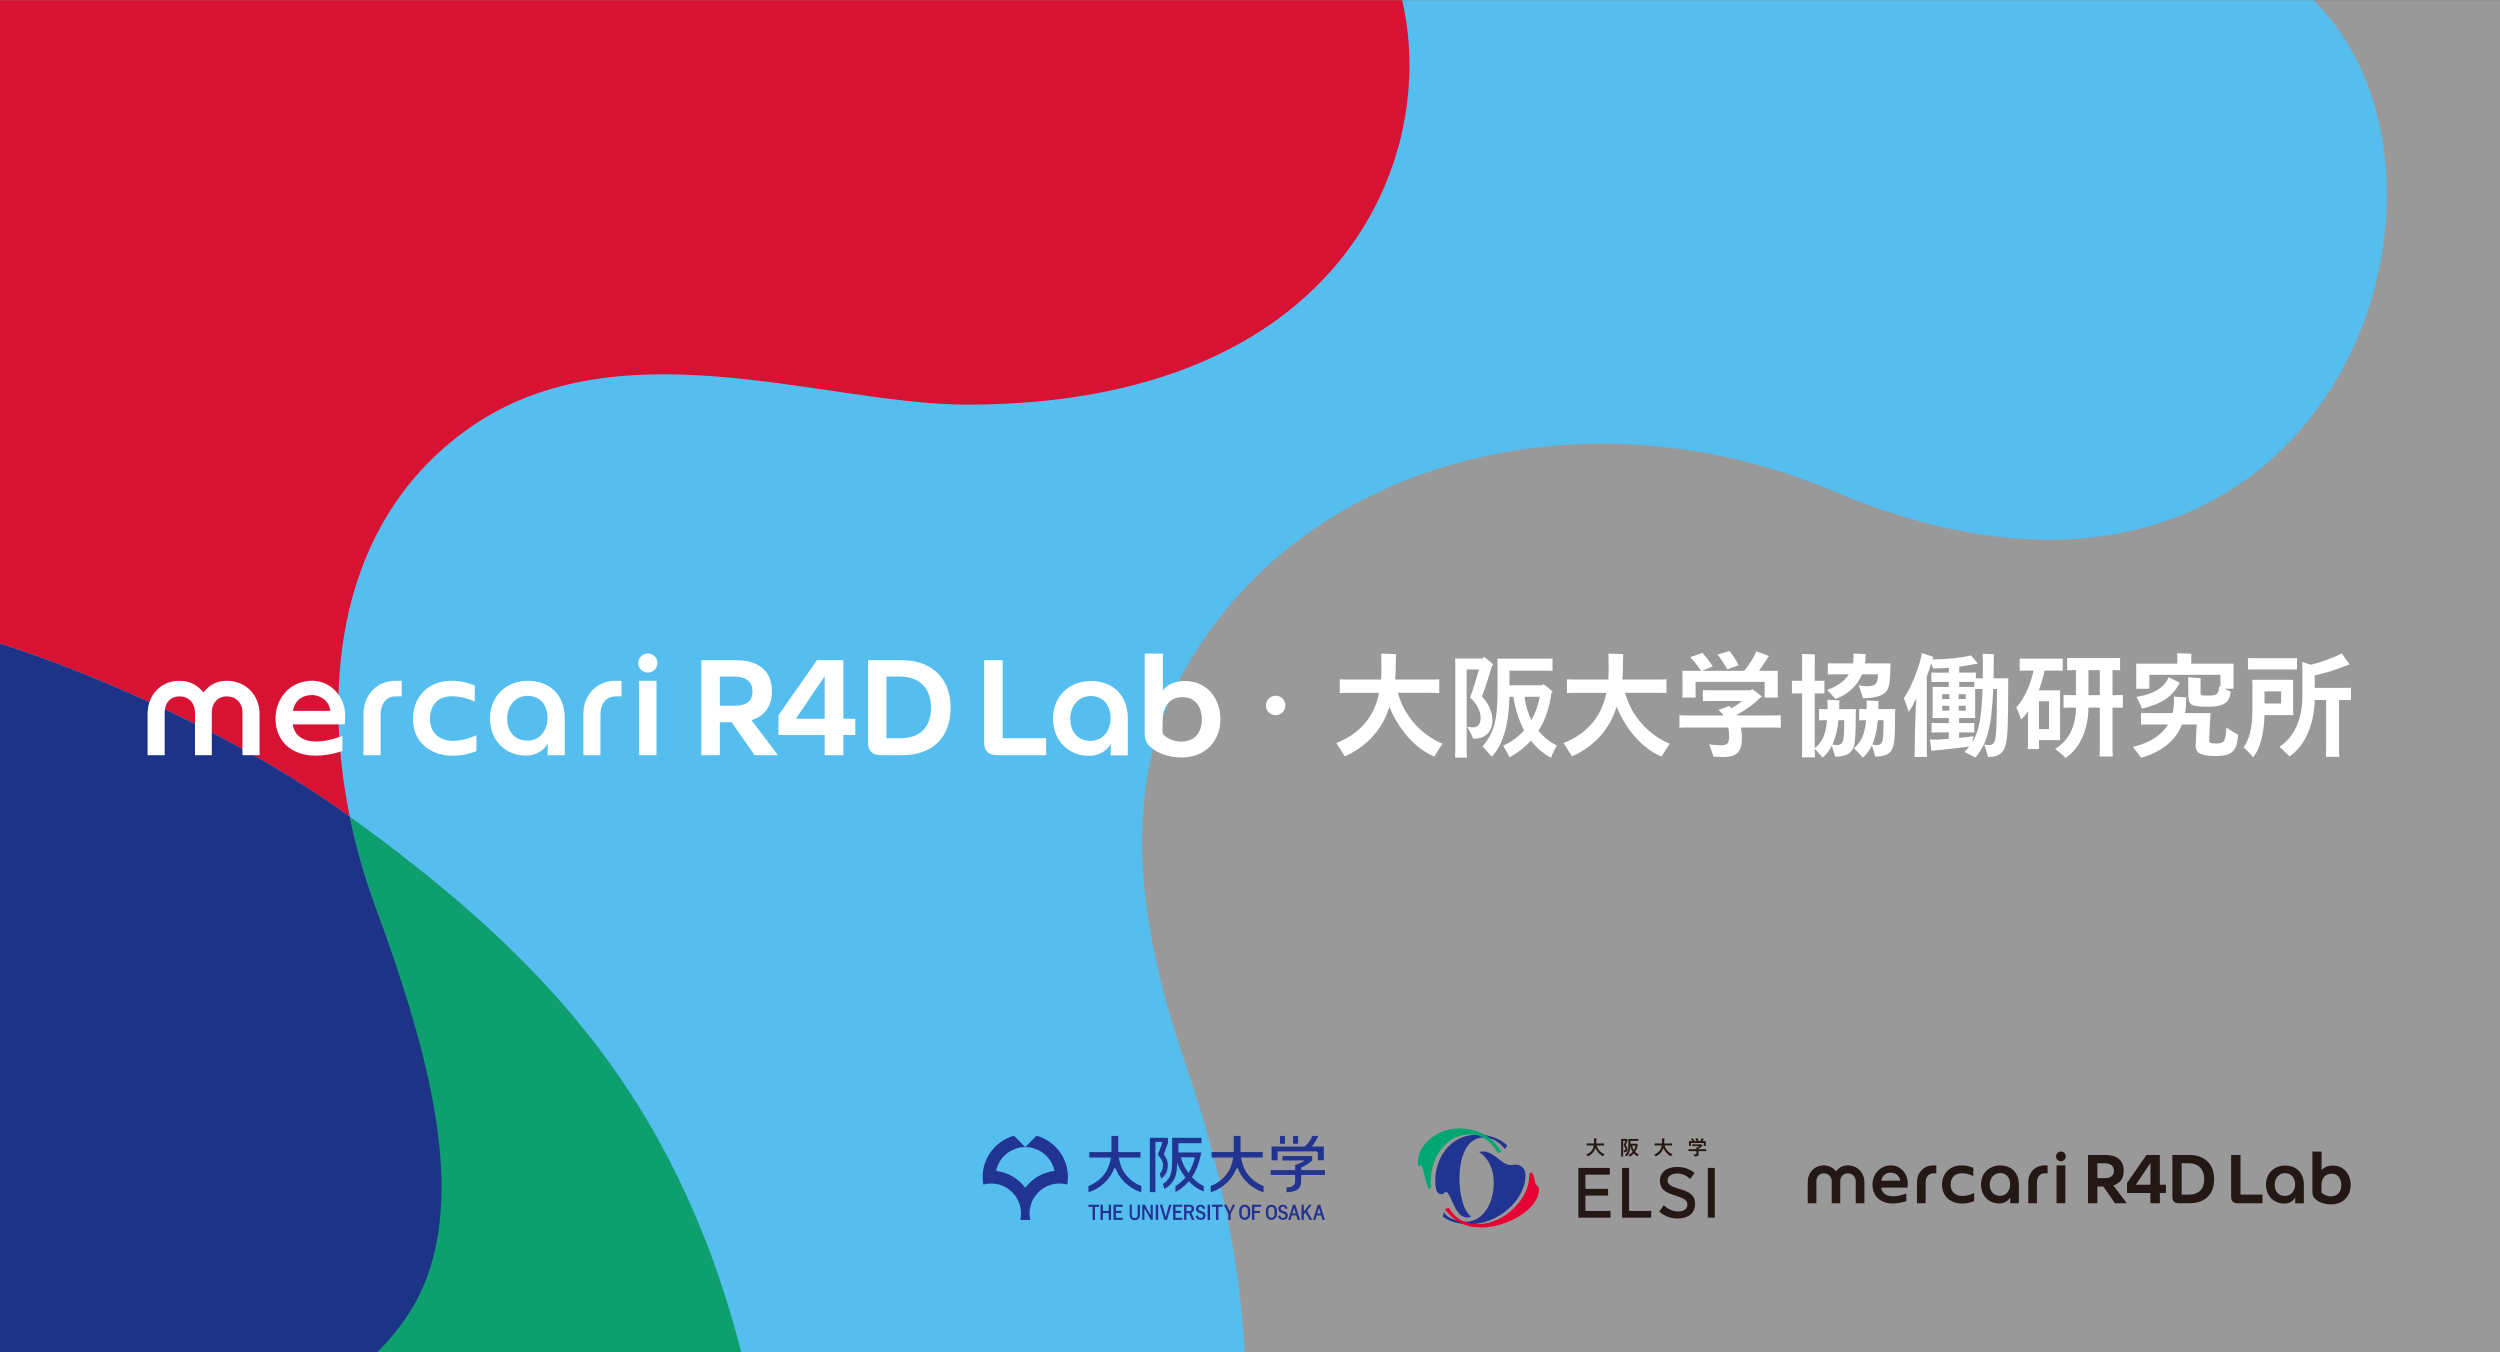 <?xml version="1.0" encoding="UTF-8"?>
<svg xmlns="http://www.w3.org/2000/svg" width="1440" height="779" viewBox="0 0 1440 779" fill="none">
  <rect x="0" y="0" width="1440" height="779" fill="#808080" stroke="none"/>
  <mask id="mask0_417_2836" style="mask-type:luminance" maskUnits="userSpaceOnUse" x="-70" y="0" width="1936" height="779">
    <path d="M1865.93 1.49012e-07H-70V779H1865.93V1.49012e-07Z" fill="white"></path>
  </mask>
  <g mask="url(#mask0_417_2836)">
    <path d="M1865.93 0H-70V779H1865.93V0Z" fill="#999999"></path>
    <path d="M1323.03 -8.312H-153.922V406.22C-149.474 405.712 -144.88 405.254 -140.186 404.837V1115.8L309.083 1183.59C412.8 1182.25 362.939 1220.66 500.246 1155.12C679.21 1069.71 772.756 874.477 683.274 614.167C653.067 526.285 645.811 449.651 683.274 384.362C754.453 260.311 918.484 224.707 1055.43 282.681C1347.6 406.365 1445.89 89.482 1323.03 -8.308L1323.03 -8.312Z" fill="#55BEEE"></path>
    <path d="M97.954 409.993C138.432 429.221 172.561 449.569 201.475 470.388C185.798 393.463 194.777 303.369 265.73 249.84C352.668 184.252 473.164 233.061 557.05 233.061C772.112 233.061 830.067 91.214 807.189 -1.828L-184.22 -3.351V344.346C-117.267 341.036 -27.109 350.591 97.949 409.993H97.954Z" fill="#D71233"></path>
    <path d="M405.953 713.376C366.005 612.411 303.315 543.713 201.475 470.384C205.008 487.716 209.788 504.382 215.397 519.805C245.903 603.695 264.215 705.925 210.831 756.258C157.446 806.59 101.005 835.532 33.894 805.026C-33.218 774.52 -133.883 771.472 -184.216 873.661V344.346C-196.111 344.936 -207.275 345.929 -217.769 347.122V1056.7L388.171 1090.11C489.127 971.922 430.631 775.735 405.957 713.38L405.953 713.376Z" fill="#0D9F6D"></path>
    <path d="M33.894 805.03C101.006 835.536 189.481 823.369 233.705 759.269C275.372 698.878 245.904 603.695 215.398 519.809C209.788 504.386 205.008 487.721 201.476 470.388C172.557 449.569 138.432 429.221 97.954 409.993C-27.104 350.591 -117.262 341.036 -184.215 344.346V873.665C-133.882 771.472 -33.217 774.524 33.894 805.03Z" fill="#1C3387"></path>
  </g>
  <g clip-path="url(#clip0_417_2836)">
    <path d="M260.978 426.727C252.585 426.727 247.662 421.513 247.662 414.206C247.662 406.899 251.447 401.051 260.303 401.051C267.724 401.051 273.46 404.203 273.46 404.203V394.844C273.46 394.844 267.654 392.119 260.105 392.119C246.505 392.119 237.866 401.501 237.866 414.203C237.866 426.905 247.298 435.315 260.829 435.315C268.432 435.315 274.416 432.609 274.416 432.609V423.479C274.416 423.479 267.925 426.724 260.975 426.724" fill="white"></path>
    <path d="M130.657 392.141C124.794 392.141 121.018 394.257 117.159 398.792C113.517 394.436 109.192 392.141 103.412 392.141C92.508 392.141 85 400.369 85 411.281V434.99H94.847V410.312C94.847 405.073 98.023 401.125 103.409 401.125C108.794 401.125 112.309 405.073 112.309 410.312V434.99H121.99V410.312C121.99 405.073 125.269 401.125 130.654 401.125C136.039 401.125 139.653 405.073 139.653 410.312V434.99H149.506V411.281C149.506 400.369 141.606 392.145 130.654 392.145" fill="white"></path>
    <path d="M378.677 381.915C378.677 384.968 376.202 387.444 373.152 387.444C370.102 387.444 367.626 384.968 367.626 381.915C367.626 378.862 370.102 376.386 373.152 376.386C376.202 376.386 378.677 378.862 378.677 381.915Z" fill="white"></path>
    <path d="M303.959 392.151C291.375 392.151 282.229 401.214 282.229 413.703C282.229 426.191 290.795 435.251 303.047 435.251C308.955 435.251 313.936 431.854 315.465 427.995V434.987H325.293V413.699C325.293 400.608 317.043 392.148 303.959 392.148M303.866 426.609C296.639 426.609 292.143 421.663 292.143 413.703C292.143 406.345 297.187 400.793 303.866 400.793C310.982 400.793 315.376 405.86 315.376 413.703C315.376 419.958 311.476 426.609 303.866 426.609Z" fill="white"></path>
    <path d="M628.279 392.275C615.695 392.275 606.549 401.338 606.549 413.827C606.549 426.316 615.115 435.375 627.367 435.375C633.275 435.375 638.256 431.978 639.785 428.119V435.111H649.613V413.824C649.613 400.733 641.363 392.272 628.282 392.272M628.186 426.733C620.959 426.733 616.463 421.787 616.463 413.827C616.463 406.469 621.51 400.918 628.186 400.918C635.302 400.918 639.696 405.984 639.696 413.827C639.696 420.082 635.796 426.733 628.186 426.733Z" fill="white"></path>
    <path d="M227.79 401.125C222.405 401.125 219.228 405.605 219.228 411.564V434.99H209.378V411.281C209.378 400.373 216.886 392.145 227.79 392.145H231.347V401.09L227.79 401.125Z" fill="white"></path>
    <path d="M354.434 401.125C349.049 401.125 345.872 405.605 345.872 411.564V434.99H336.022V411.281C336.022 400.373 343.53 392.145 354.434 392.145H357.99V401.09L354.434 401.125Z" fill="white"></path>
    <path d="M179.918 392.109C166.627 392.109 158.683 402.779 158.683 413.792C158.683 427.253 168.335 435.251 181.633 435.251C190.249 435.251 197.222 432.514 197.222 432.514V423.875C197.222 423.875 189.392 427.125 182.108 427.125C174.823 427.125 169.559 423.827 168.612 417.249H198.557C198.557 417.249 198.853 415.309 198.853 412.508C198.853 400.608 189.876 392.106 179.918 392.106M168.692 409.452C170.11 402.208 175.499 400.338 179.644 400.338C184.131 400.338 189.491 403.196 190.268 409.452H168.692Z" fill="white"></path>
    <path d="M421.435 416.038H414.632V434.983H403.954V380.271H423.774C436.575 380.271 444.621 386.048 444.621 398.266C444.621 407.046 440.233 412.53 432.843 414.799L448.129 434.987H434.672L421.432 416.042L421.435 416.038ZM414.632 406.529H422.751C430.431 406.529 433.429 403.604 433.429 398.263C433.429 392.922 430.138 389.703 422.751 389.703H414.632V406.526V406.529Z" fill="white"></path>
    <path d="M492.652 423.355H485.775V434.987H475.024V423.355H448.4V412.017L470.562 380.271H485.775V413.993H492.652V423.355ZM475.024 413.989V389.487L458.418 413.993H475.024V413.989Z" fill="white"></path>
    <path d="M547.524 407.552C547.524 426.131 535.82 434.983 519.731 434.983H507.37C502.103 434.91 499.984 432.421 499.984 427.303V380.271H519.368C535.826 380.271 547.528 389.853 547.528 407.555M536.26 407.552C536.26 397.167 530.336 389.703 518.265 389.703H510.586V425.251H518.339C530.409 425.251 536.26 418.521 536.26 407.549" fill="white"></path>
    <path d="M602.573 425.181V434.983H574.486C569.072 434.983 566.88 432.498 566.88 427.303V380.271H577.558V425.184H602.573V425.181Z" fill="white"></path>
    <path d="M669.812 376.466V397.753C672.151 394.461 676.469 392.269 682.466 392.269C695.34 392.269 702.946 402.361 702.946 414.359C702.946 426.357 694.68 436.303 680.637 436.303C672.151 436.303 665.204 433.231 661.546 429.136C660.084 427.38 659.351 425.331 659.351 421.966V376.466H669.809H669.812ZM669.812 412.893C669.666 415.232 669.592 416.915 669.592 419.404C669.592 420.356 669.666 421.819 669.812 422.769C671.714 425.108 675.956 427.157 680.417 427.157C688.17 427.157 692.268 421.963 692.268 414.356C692.268 406.749 688.1 401.555 681.15 401.555C673.544 401.555 670.179 407.186 669.812 412.893Z" fill="white"></path>
    <path d="M830.913 428.397C829.342 430.621 827.054 434.155 826.203 435.79C814.817 431.143 805.328 419.56 800.29 407.061C796.166 420.933 786.221 430.554 774.574 435.656C773.264 433.562 771.107 430.028 769.73 427.998C784.258 422.24 791.979 411.705 794.334 399.076H778.041C775.489 399.076 773.395 399.076 771.693 399.206V391.287C773.395 391.418 775.489 391.418 778.041 391.418H795.513C795.644 389.127 795.711 386.835 795.711 384.35C795.711 381.995 795.647 377.61 795.58 376.498L804.085 376.759C804.021 377.087 803.954 380.554 803.954 382.32C803.954 385.526 803.887 388.537 803.626 391.415H822.733C825.285 391.415 827.379 391.415 829.013 391.284V399.203C827.379 399.072 825.285 399.072 822.733 399.072H805.197C808.925 413.272 819.788 423.875 830.913 428.387" fill="white"></path>
    <path d="M848.582 425.519C848.06 424.015 846.291 420.675 845.115 418.581C846.228 418.843 847.668 418.973 848.649 418.973C851.004 418.973 852.837 417.208 852.837 413.543C852.837 409.617 850.743 405.165 846.75 401.896C848.124 398.231 850.415 390.902 851.919 385.602H844.787V432.259C844.787 433.699 844.854 435.14 844.918 436.382H838.111C838.178 435.14 838.242 433.699 838.242 432.259V381.348C838.242 380.825 838.175 379.908 838.111 379.318H853.882C854.21 378.99 854.535 378.665 854.796 378.336C856.039 379.187 858.33 381.083 860.293 382.916L859.442 383.375C858.525 386.386 855.845 395.481 853.617 401.172C857.282 405.035 859.637 410.137 859.637 414.719C859.637 421.395 855.841 425.516 848.579 425.516M896.677 429.445C895.565 431.475 893.931 434.811 893.405 436.446C888.956 434.091 885.094 430.818 881.822 426.631C878.288 430.49 874.167 433.699 869.518 436.185C868.798 434.614 866.966 431.472 865.79 429.509C870.369 427.546 874.492 424.471 877.896 420.608C874.951 415.178 872.858 408.763 871.679 401.37H869.454C869.193 417.074 865.592 429.311 859.245 435.857C858.133 434.547 855.58 431.669 853.945 429.901C860.032 422.899 862.584 415.57 862.584 398.948V381.415L862.517 379.385H890.588C891.961 379.385 893.204 379.385 894.252 379.318V386.386C893.204 386.319 891.961 386.319 890.588 386.319H869.451V394.694H888.297C888.494 394.433 888.756 394.171 888.95 393.974C890.129 394.825 892.484 396.59 894.447 398.489C894.252 398.62 893.988 398.751 893.663 398.817C892.614 407.584 889.998 414.914 886.139 420.936C889.084 424.537 892.618 427.284 896.674 429.442M882.086 414.722C884.31 410.796 886.012 406.348 886.863 401.373H878.093C878.813 406.478 880.187 410.927 882.083 414.722" fill="white"></path>
    <path d="M961.792 428.397C960.221 430.621 957.933 434.155 957.082 435.79C945.696 431.143 936.207 419.56 931.169 407.061C927.045 420.933 917.1 430.554 905.453 435.656C904.143 433.562 901.986 430.028 900.609 427.998C915.137 422.24 922.858 411.705 925.213 399.076H908.92C906.368 399.076 904.274 399.076 902.572 399.206V391.287C904.274 391.418 906.368 391.418 908.92 391.418H926.392C926.523 389.127 926.586 386.835 926.586 384.35C926.586 381.995 926.523 377.61 926.456 376.498L934.961 376.759C934.897 377.087 934.83 380.554 934.83 382.32C934.83 385.526 934.763 388.537 934.502 391.415H953.608C956.161 391.415 958.254 391.415 959.889 391.284V399.203C958.254 399.072 956.161 399.072 953.608 399.072H936.073C939.801 413.272 950.664 423.875 961.788 428.387" fill="white"></path>
    <path d="M1025.73 411.972V419.171C1024.16 419.04 1022.06 419.04 1019.58 419.04H1002.76C1003.15 421.003 1003.35 423.033 1003.35 425.127C1003.35 432.848 1000.54 436.054 992.685 436.054C991.05 436.054 988.498 435.924 986.994 435.793C986.666 434.681 985.359 431.08 984.508 428.725C986.079 428.986 988.957 429.314 990.789 429.314C994.454 429.314 995.958 428.594 995.958 424.537C995.958 422.641 995.827 420.806 995.499 419.04H973.578C971.026 419.04 968.999 419.04 967.361 419.171V411.972C968.996 412.103 971.026 412.103 973.578 412.103H992.752C991.968 410.924 990.987 409.879 989.741 408.897L996.152 406.606L996.346 406.934C996.675 407.262 997 407.587 997.264 407.916C999.488 406.736 1001.58 405.299 1003.48 403.792H984.438C983.065 403.792 981.953 403.792 980.841 403.859V397.511C981.953 397.575 983.065 397.575 984.438 397.575H1008.52L1009.17 396.921C1010.48 397.772 1013.03 399.538 1015.06 401.373C1014.73 401.568 1014.34 401.701 1013.82 401.896C1010.55 405.494 1004.99 409.225 1000.14 411.908C1000.14 411.975 1000.21 412.039 1000.27 412.103H1019.58C1022.06 412.103 1024.16 412.103 1025.73 411.972ZM969.124 399.866V388.349C969.124 387.629 969.06 386.976 968.993 386.386H979.856C977.96 383.572 975.669 380.695 973.445 378.534L980.643 376.048C982.083 377.683 985.091 381.284 986.532 383.837C984.897 384.557 982.278 385.669 980.512 386.389H1004.72C1007.28 383.247 1010.81 377.817 1011.59 375.134L1019.05 377.884C1018.79 378.145 1018.33 378.537 1018.2 378.802C1017.02 380.959 1015.06 383.84 1013.17 386.393H1024.03C1023.96 387.046 1023.96 387.635 1023.96 388.356V399.872L1024.03 401.768H1016.44V392.737H976.653V401.768H968.999C969.066 401.309 969.13 400.589 969.13 399.872M994.839 385.535C993.596 382.852 990.913 379.124 989.275 377.027L996.276 374.997C997.717 376.896 1000.4 380.755 1001.44 383.177C999.613 383.83 996.601 384.946 994.836 385.532" fill="white"></path>
    <path d="M1068.92 410.468C1068.92 423.556 1068.59 427.613 1067.61 430.426C1066.5 433.83 1063.22 435.857 1057.07 435.857L1055.11 429.576C1053.74 432.326 1051.97 434.55 1049.87 436.382C1048.43 434.811 1046.8 432.915 1045.3 431.277V431.736C1045.3 433.307 1045.36 434.878 1045.43 436.252H1037.9C1037.97 434.878 1038.03 433.307 1038.03 431.736V399.41H1035.09C1034.04 399.41 1033.13 399.41 1032.14 399.477V392.081C1033.06 392.148 1034.04 392.148 1035.09 392.148H1038.03V379.974C1038.03 378.926 1037.97 377.489 1037.9 376.702C1039.47 376.702 1043.86 376.832 1045.43 376.963C1045.3 377.945 1045.3 379.057 1045.3 379.974V392.145H1047.98C1049.03 392.145 1049.94 392.145 1050.86 392.078V399.474C1049.94 399.407 1049.03 399.407 1047.98 399.407H1045.3V430.949C1049.48 427.482 1051.58 423.75 1052.36 414.853H1050.6C1049.62 414.853 1048.7 414.853 1047.78 414.92V408.374C1048.7 408.441 1049.62 408.441 1050.6 408.441H1052.69V405.236C1052.69 404.582 1052.62 403.534 1052.62 403.075C1054.98 403.142 1057.21 403.273 1059.56 403.403C1059.49 403.731 1059.43 404.321 1059.43 404.713C1059.43 406.023 1059.43 407.265 1059.37 408.445H1069.05C1068.99 409.098 1068.92 410.016 1068.92 410.471M1064.92 388.416H1056.74C1055.24 388.416 1054 388.416 1052.82 388.483V382.071C1054 382.135 1055.24 382.135 1056.74 382.135H1067.35C1067.54 380.892 1067.67 379.519 1067.67 378.209C1067.67 377.619 1067.61 376.769 1067.61 376.44L1074.68 376.769C1074.68 377.097 1074.55 377.75 1074.55 378.142C1074.55 379.516 1074.48 380.825 1074.28 382.135H1088.94C1088.94 382.788 1088.88 383.77 1088.88 384.229C1088.74 391.361 1088.48 394.697 1087.17 397.186C1085.54 400.328 1081.28 402.157 1073.1 402.157C1072.71 400.784 1071.47 397.119 1070.62 394.697C1071.99 395.089 1073.56 395.287 1075.2 395.287C1078.27 395.287 1079.97 394.697 1080.83 393.324C1081.35 392.275 1081.61 390.969 1081.74 388.416H1072.52C1069.83 394.895 1064.53 400 1057.27 402.616C1055.7 400.784 1054.13 399.213 1052.43 397.38C1058.51 395.287 1062.5 392.211 1064.92 388.416ZM1061.59 426.695C1062.05 425.124 1062.24 422.899 1062.31 414.85H1058.97C1058.38 420.478 1057.21 425.057 1055.51 428.788C1056.29 429.05 1057.08 429.18 1057.93 429.18C1060.02 429.18 1061 428.397 1061.59 426.695M1091.56 410.468C1091.56 423.556 1091.3 427.68 1090.32 430.426C1089.27 433.83 1086.06 435.857 1080.17 435.857C1079.91 434.744 1078.99 431.733 1078.21 429.445C1076.84 432.192 1075.13 434.483 1073.04 436.382C1071.41 434.617 1069.51 432.654 1067.81 431.016C1071.93 427.351 1074.09 423.687 1074.87 414.853H1073.63C1072.65 414.853 1071.8 414.853 1070.88 414.92V408.374C1071.73 408.441 1072.65 408.441 1073.63 408.441H1075.2V405.627C1075.2 404.974 1075.14 403.993 1075.14 403.467L1082.01 403.795C1082.01 404.187 1081.94 404.71 1081.94 405.169V408.441H1091.69C1091.63 409.095 1091.56 410.012 1091.56 410.468M1084.29 426.695C1084.68 425.191 1084.88 422.966 1084.95 414.85H1081.61C1081.15 420.541 1080.11 425.124 1078.47 428.788C1079.25 428.986 1080.04 429.18 1080.89 429.18C1082.79 429.18 1083.77 428.46 1084.29 426.695Z" fill="white"></path>
    <path d="M1155.17 429.314C1154.12 433.699 1150.98 436.054 1145.15 436.054C1144.96 435.006 1143.71 431.277 1142.93 428.725C1143.72 428.986 1144.7 429.184 1145.61 429.184C1147.64 429.184 1148.75 428.138 1149.28 425.519C1149.8 422.966 1150.19 418.91 1150.26 396.858H1148.1C1147.18 419.891 1144.24 428.725 1137.82 436.316C1136.19 435.398 1133.77 434.286 1131.48 433.11C1132.52 432.128 1133.44 431.08 1134.29 430.035C1129.64 430.624 1119.44 431.867 1115.51 432.128C1114.46 432.195 1113.42 432.389 1112.5 432.456L1111.65 425.978C1112.83 426.045 1114.14 426.045 1115.44 426.045C1117.08 425.978 1119.7 425.783 1122.51 425.586V421.857H1115.77C1114.59 421.857 1113.61 421.857 1112.57 421.921V416.424C1113.61 416.491 1114.6 416.491 1115.77 416.491H1122.51V413.61H1113.16C1113.22 413.088 1113.22 412.367 1113.22 411.647V397.578C1113.22 396.858 1113.22 396.268 1113.16 395.682H1122.51V392.804H1115.77C1114.59 392.804 1113.55 392.804 1112.5 392.871V387.374C1113.55 387.441 1114.59 387.441 1115.77 387.441H1122.51V384.627C1119.64 384.888 1116.62 385.019 1113.48 385.019C1113.28 384.366 1112.83 383.254 1112.37 382.075C1111.59 384.691 1110.74 387.31 1109.82 389.796V432.068C1109.82 433.441 1109.88 434.751 1109.95 435.994H1102.75C1102.88 434.815 1102.88 433.441 1102.88 432.068C1102.88 423.954 1103.27 411.979 1103.8 402.227C1102.29 405.369 1100.79 408.116 1099.41 409.949C1098.82 407.986 1097.45 404.257 1096.6 402.097C1100.79 396.536 1105.69 383.579 1107.07 376.182L1113.61 378.34C1113.48 378.537 1113.35 378.862 1113.22 379.06L1113.02 379.78C1120.94 379.844 1130.1 378.862 1135.27 377.489C1136.71 379.124 1138.02 380.695 1139.33 382.266L1137.76 382.463C1134.81 383.053 1131.74 383.575 1128.53 383.967V387.435H1134.81C1135.99 387.435 1137.04 387.435 1138.09 387.368V390.704H1142.08C1142.15 387.629 1142.15 384.292 1142.15 380.691C1142.15 379.579 1142.08 377.68 1142.01 376.568L1148.56 376.829C1148.49 377.352 1148.43 378.139 1148.43 378.464C1148.43 382.913 1148.36 386.969 1148.3 390.701H1156.8L1156.74 392.664C1156.74 419.69 1156.28 425.382 1155.17 429.308M1118.72 402.68H1122.84V399.866H1118.72V402.68ZM1122.84 406.542H1118.72V409.356H1122.84V406.542ZM1128.2 402.68H1132.26V399.866H1128.2V402.68ZM1128.2 409.356H1132.26V406.542H1128.2V409.356ZM1141.95 396.858H1139.85C1139.13 396.858 1138.41 396.858 1137.69 396.921V411.644L1137.76 413.607H1128.47V416.488H1133.96C1135.14 416.488 1136.12 416.488 1137.17 416.421V421.918C1136.12 421.854 1135.14 421.854 1133.96 421.854H1128.47V424.996C1132.26 424.668 1135.53 424.276 1136.71 424.079C1136.51 425.191 1136.38 426.303 1136.19 427.351C1139.79 421.526 1141.43 413.346 1141.95 396.858ZM1137.17 392.798H1128.53V395.675H1137.17V392.798Z" fill="white"></path>
    <path d="M1174.47 426.303V431.472H1167.99C1168.06 430.688 1168.13 429.639 1168.13 428.658V409.812C1166.82 411.644 1165.51 413.215 1164.14 414.458C1163.68 412.756 1162.3 409.483 1161.39 407.457C1165.18 403.661 1169.5 395.089 1171.33 386.255H1166.75C1165.51 386.255 1164.4 386.255 1163.35 386.319V379.318C1164.4 379.385 1165.51 379.385 1166.75 379.385H1184.75C1186.06 379.385 1187.1 379.385 1188.15 379.318V386.319C1187.1 386.255 1186.06 386.255 1184.75 386.255H1177.68C1176.83 390.245 1175.72 394.108 1174.34 397.642H1186.64C1186.58 398.559 1186.58 399.276 1186.58 400.258V423.683L1186.64 426.3H1174.47V426.303ZM1180.23 403.923H1174.47V419.955H1180.23V403.923ZM1222.76 400.325V407.718C1221.52 407.587 1220.15 407.587 1218.51 407.587H1216.81V431.539C1216.81 432.912 1216.87 434.55 1216.94 435.726H1209.35C1209.41 434.547 1209.48 432.912 1209.48 431.539V407.587H1202.94C1202.87 420.283 1197.77 431.408 1189.72 436.577C1188.34 434.942 1185.53 432.651 1183.76 431.341C1190.96 427.087 1195.67 419.235 1195.74 407.587H1192.86C1191.16 407.587 1189.78 407.587 1188.61 407.718V400.325C1189.78 400.392 1191.16 400.392 1192.86 400.392H1195.74V385.994H1194.62C1193.18 385.994 1191.88 385.994 1190.7 386.061V378.993C1191.88 379.06 1193.18 379.06 1194.62 379.06H1217.27C1218.77 379.06 1220.08 379.06 1221.19 378.993V386.061C1220.08 385.994 1218.77 385.994 1217.27 385.994H1216.81V400.392H1218.51C1220.14 400.392 1221.52 400.392 1222.76 400.325ZM1209.48 385.994H1202.94V400.392H1209.48V385.994Z" fill="white"></path>
    <path d="M1289.12 423.164C1288.66 432.654 1285.45 435.465 1276.29 435.465C1267.13 435.465 1264.71 433.371 1264.71 429.576C1264.71 428.071 1264.97 423.358 1265.3 417.275H1256.79C1253.13 426.698 1245.21 433.046 1233.3 436.449C1232.12 434.815 1229.9 431.934 1228.59 430.232C1238.6 427.81 1245.21 423.362 1248.81 417.275H1237.23C1235.65 417.275 1234.41 417.275 1233.23 417.342V410.666C1234.41 410.733 1235.65 410.733 1237.23 410.733H1251.42C1251.95 408.508 1252.21 406.15 1252.21 403.664C1252.21 402.944 1252.14 401.765 1252.08 401.243C1254.3 401.373 1257.77 401.635 1259.28 401.701C1259.28 401.896 1259.21 402.747 1259.21 403.336C1259.21 405.953 1259.02 408.441 1258.62 410.729H1273.28C1272.76 419.104 1272.49 424.862 1272.49 426.631C1272.49 427.68 1272.82 428.266 1276.81 428.266C1281.33 428.266 1281.98 426.564 1282.38 419.04C1283.82 420.022 1286.63 421.854 1289.12 423.164M1230.49 394.828V384.162C1230.49 383.442 1230.42 382.788 1230.36 382.263H1254.11V377.945C1254.11 377.616 1254.05 376.832 1253.98 376.31C1255.75 376.31 1260.59 376.44 1262.29 376.571C1262.22 377.03 1262.16 377.616 1262.16 378.011V382.266H1286.57C1286.5 382.919 1286.5 383.445 1286.5 384.165V394.831L1286.57 396.73H1281.33C1282.64 397.383 1284.02 398.04 1284.87 398.365C1284.35 404.254 1281.4 407.068 1272.11 407.068C1265.37 407.068 1263.41 406.609 1262.1 405.627C1260.72 404.448 1260.46 402.814 1260.46 399.149V391.361C1260.46 390.969 1260.39 390.379 1260.33 390.118C1262.29 390.248 1265.63 390.446 1267.66 390.64C1267.6 390.835 1267.53 391.23 1267.53 391.555V399.407C1267.53 400.06 1267.86 400.322 1268.25 400.452C1268.84 400.583 1269.69 400.65 1272.57 400.65C1274.92 400.65 1276.1 400.452 1277.02 399.538C1277.74 398.687 1278.13 397.575 1278.2 395.22L1278.98 395.612V388.674H1238.02V396.724H1230.36C1230.43 396.201 1230.49 395.545 1230.49 394.825M1249.14 390.051L1255.62 393.324L1255.16 393.977C1251.23 401.306 1245.21 405.427 1233.76 408.177C1233.11 406.278 1231.6 403.269 1230.62 401.437C1239.97 399.933 1246.78 396.201 1249.13 390.051" fill="white"></path>
    <path d="M1297.76 436.185C1296.65 434.681 1294.03 431.998 1292.33 430.426C1295.28 426.437 1297.37 419.824 1297.37 409.55V393.716C1297.37 393.193 1297.3 392.211 1297.24 391.555H1320.92C1320.86 392.339 1320.86 392.995 1320.86 393.779V409.681L1320.92 411.905H1304.37C1304.04 422.638 1301.75 431.602 1297.76 436.182M1294.82 385.666V379.057C1295.93 379.124 1297.17 379.124 1298.48 379.124H1319.42C1320.86 379.124 1322.04 379.124 1323.08 379.057V385.666C1322.04 385.602 1320.86 385.602 1319.42 385.602H1298.48C1297.17 385.602 1296 385.602 1294.82 385.666ZM1313.92 398.231H1304.37V405.232H1313.92V398.231ZM1354.17 396.137V403.269C1353.12 403.202 1352.07 403.202 1350.76 403.202H1347.3V432.584C1347.3 433.696 1347.36 434.939 1347.43 435.92H1339.71C1339.77 435.006 1339.84 433.696 1339.84 432.584V403.202H1333.29C1332.9 417.731 1327.47 429.901 1318.77 435.659C1317.52 434.416 1314.77 431.733 1313.01 430.095C1320.66 425.188 1326.16 415.242 1326.16 401.367V384.882C1326.16 384.49 1326.16 381.807 1326.09 381.284C1327.07 381.546 1329.1 382.266 1330.87 382.919C1337.68 381.284 1344.74 378.534 1348.86 376.373C1350.3 378.467 1352.53 381.609 1353.38 382.654C1352.92 382.785 1352.27 383.046 1351.81 383.244C1345.92 385.666 1339.9 387.498 1333.29 389.069V396.201H1350.76C1352.07 396.201 1353.12 396.201 1354.17 396.134" fill="white"></path>
    <path d="M729.152 406.344C729.152 403.269 731.705 400.717 734.78 400.717C737.855 400.717 740.407 403.269 740.407 406.344C740.407 409.42 737.855 411.972 734.78 411.972C731.705 411.972 729.152 409.42 729.152 406.344Z" fill="white"></path>
    <path d="M378.148 392.151H368.149V434.987H378.148V392.151Z" fill="white"></path>
  </g>
  <path d="M648.173 676.229C645.997 673.327 644.889 669.801 644.412 666.742H656.916V663.593H644.127C644.12 663.387 644.117 663.188 644.117 662.999V654.305H640.21V663.003C640.21 663.191 640.203 663.39 640.203 663.596H627.408V666.746H639.911C639.435 669.801 638.326 673.331 636.153 676.232C633.706 679.518 630.72 681.445 628.343 682.552C627.849 682.782 627.383 682.974 626.952 683.135V686.749C629.771 685.862 634.874 683.617 638.875 678.278C640.074 676.658 640.988 674.937 641.673 673.212C641.767 673.037 641.948 672.915 642.167 672.915C642.386 672.915 642.556 673.034 642.65 673.209C643.338 674.933 644.249 676.658 645.448 678.282C649.456 683.62 654.559 685.869 657.378 686.752V683.139C654.889 682.196 651.118 680.202 648.177 676.236L648.173 676.229Z" fill="#213491"></path>
  <path d="M718.609 676.229C716.436 673.327 715.324 669.801 714.851 666.742H727.358V663.593H714.563C714.559 663.387 714.552 663.188 714.559 662.999V654.305H710.649V663.003C710.649 663.191 710.645 663.39 710.638 663.596H697.85V666.746H710.35C709.874 669.801 708.768 673.331 706.592 676.232C704.145 679.518 701.159 681.445 698.778 682.552C698.285 682.782 697.819 682.974 697.388 683.135V686.749C700.207 685.862 705.313 683.617 709.314 678.278C710.513 676.658 711.421 674.937 712.112 673.212C712.203 673.037 712.387 672.915 712.599 672.915C712.811 672.915 712.992 673.034 713.086 673.209C713.774 674.933 714.685 676.658 715.887 678.282C719.888 683.62 724.991 685.869 727.817 686.752V683.139C725.321 682.196 721.55 680.202 718.609 676.236V676.229Z" fill="#213491"></path>
  <path d="M669.395 658.509C669.423 658.45 669.437 658.383 669.437 658.313C669.437 658.01 669.187 657.762 668.885 657.762H665.509V686.679H662.325V655.387H672.76V658.296L670.32 664.909C670.459 665.094 670.602 665.283 670.744 665.485C671.658 666.815 672.642 668.642 672.656 670.806C672.67 674.284 671.478 676.522 670.16 677.765C669.698 678.212 669.232 678.53 668.825 678.76L667.974 676.016C668.068 675.942 668.165 675.859 668.259 675.764C669.01 675.028 669.886 673.694 669.9 670.803C669.91 669.549 669.243 668.146 668.485 667.07C667.737 665.991 666.955 665.272 666.927 665.244V665.237L666.921 665.23L669.135 659.221L669.392 658.505L669.395 658.509ZM693.352 683.121V686.274C690.53 685.233 688.316 683.767 686.4 682.011C685.823 681.484 685.281 680.942 684.763 680.391C684.082 681.197 683.359 681.965 682.584 682.671C681.075 684.046 679.247 685.548 677.057 686.623V683.278C678.357 682.472 679.546 681.491 680.623 680.499C681.405 679.79 682.142 678.991 682.827 678.149C681.937 677.014 681.138 675.859 680.422 674.706C679.448 673.139 678.687 671.438 678.047 669.654C678.023 671.086 677.95 672.765 677.748 674.315C677.394 677.227 676.452 679.867 673.939 682.454C672.837 683.596 671.648 684.326 670.696 684.787L669.816 681.948C670.459 681.602 671.193 681.106 671.836 680.426C673.928 678.201 674.491 676.543 674.86 673.935C675.11 672.028 675.148 669.696 675.148 668.104C675.148 667.482 675.148 666.976 675.148 666.63V655.377H692.066V658.492H678.791V663.823H691.976C691.138 667.797 690.13 671.281 688.555 674.567C688.006 675.715 687.328 676.885 686.56 678.03C687.123 678.648 687.725 679.256 688.368 679.842C689.835 681.176 691.392 682.269 693.359 683.121H693.352ZM688.118 667.332C688.131 667.283 688.142 667.234 688.142 667.182C688.142 666.878 687.892 666.63 687.589 666.63H680.126C680.866 669.074 681.729 671.288 682.893 673.153C683.421 674.001 683.991 674.839 684.607 675.667C685.107 674.877 685.552 674.078 685.924 673.296C686.685 671.711 687.304 670.056 687.843 668.278L688.121 667.332H688.118Z" fill="#213491"></path>
  <path d="M740.157 654.305H737.276V658.792H740.157V654.305ZM747.704 654.305H744.819V658.792H747.704V654.305ZM735.896 663.202H758.031C758.601 663.202 759.06 663.659 759.06 664.225V668.331H762.529V660.408H755.442C755.807 660.059 756.252 659.577 756.752 658.917C758.143 657.081 758.97 655.094 759.269 654.305H755.901C755.633 654.993 754.986 656.473 753.898 657.912C753.022 659.071 752.021 659.888 751.25 660.412H732.437V668.334H735.903V663.202H735.896ZM763.183 676.773V673.98H749.487V672.44C749.487 672.44 751.385 671.665 752.908 670.691C754.524 669.658 755.828 668.429 755.828 668.429V665.876H738.68V668.429H751.437C751.437 668.429 750.436 669.193 748.952 669.933C747.468 670.67 746.022 670.953 746.022 670.953V673.98H731.93V676.773H746.022V680.104C746.022 680.104 746.063 681.927 745.09 682.73C743.922 683.694 742.963 683.753 742.306 683.847C741.652 683.942 741.051 683.959 741.051 683.959V686.745C741.051 686.745 744.52 686.665 746.512 685.673C748.316 684.783 748.941 683.516 749.188 682.517C749.494 681.288 749.487 680.104 749.487 680.104V676.773H763.183Z" fill="#213491"></path>
  <path d="M614.908 674.745C613.611 664.832 606.458 656.781 597.052 654.197L590.558 660.719C598.849 660.719 605.766 666.613 607.389 674.455C600.517 675.244 594.507 678.872 590.558 684.158C586.61 678.875 580.599 675.244 573.727 674.455C575.351 666.613 582.268 660.719 590.558 660.719L584.065 654.197C574.662 656.777 567.512 664.832 566.212 674.745C566.073 675.806 566 676.889 566 677.988C566 679.458 566.132 680.897 566.382 682.301C567.825 681.906 569.344 681.693 570.912 681.693C571.906 681.693 572.879 681.784 573.828 681.944C579.581 682.933 584.361 686.791 586.648 692.004C587.072 692.964 587.406 693.966 587.649 695.01C587.944 696.281 588.104 697.601 588.104 698.962C588.104 700.174 587.979 701.354 587.743 702.496C587.729 702.552 587.715 702.608 587.701 702.663H593.416C593.405 702.608 593.388 702.555 593.377 702.496C593.141 701.354 593.016 700.17 593.016 698.962C593.016 697.601 593.179 696.281 593.475 695.01C593.718 693.966 594.055 692.964 594.476 692.004C596.763 686.791 601.543 682.933 607.295 681.944C608.241 681.784 609.218 681.693 610.208 681.693C611.776 681.693 613.295 681.906 614.741 682.301C614.985 680.9 615.12 679.462 615.12 677.988C615.12 676.889 615.047 675.806 614.908 674.745Z" fill="#213491"></path>
  <path d="M656.604 699.636C656.604 701.731 655.429 702.814 653.579 702.814C651.73 702.814 650.701 701.766 650.701 699.636V693.917H651.921V699.615C651.921 701.047 652.55 701.654 653.614 701.654C654.678 701.654 655.307 701.047 655.307 699.615V693.917H656.607V699.636H656.604Z" fill="#213491"></path>
  <path d="M633.098 695.143H630.717V702.653H629.313V695.143H626.949V693.917H633.098V695.143Z" fill="#213491"></path>
  <path d="M639.985 702.656H638.601V698.714H635.271V702.656H633.888V693.917H635.271V697.475H638.601V693.917H639.985V702.656Z" fill="#213491"></path>
  <path d="M646.655 695.122H642.765V697.43H645.946V698.634H642.765V701.448H646.735V702.653H641.371V693.914H646.651V695.118L646.655 695.122Z" fill="#213491"></path>
  <path d="M667.101 702.656H665.696V693.917H667.101V702.656Z" fill="#213491"></path>
  <path d="M680.977 695.122H677.087V697.43H680.268V698.634H677.087V701.448H681.057V702.653H675.693V693.914H680.973V695.118L680.977 695.122Z" fill="#213491"></path>
  <path d="M684.919 693.917C686.869 693.917 687.756 694.772 687.756 696.295C687.756 697.377 687.199 698.177 686.167 698.512L688.013 702.656H686.518L684.898 698.739C684.784 698.739 684.672 698.749 684.537 698.749H683.404V702.656H682.041V693.917H684.919ZM683.404 697.622H684.798C685.892 697.622 686.365 697.126 686.365 696.316C686.365 695.506 685.962 695.055 684.86 695.055H683.407V697.622H683.404Z" fill="#213491"></path>
  <path d="M696.995 702.656H695.591V693.917H696.995V702.656Z" fill="#213491"></path>
  <path d="M704.218 695.143H701.837V702.653H700.433V695.143H698.069V693.917H704.218V695.143Z" fill="#213491"></path>
  <path d="M708.89 699.039V702.653H707.485V699.039L704.906 693.917H706.453L708.042 697.171C708.146 697.374 708.198 697.499 708.288 697.702C708.382 697.489 708.434 697.374 708.546 697.161L710.082 693.917H711.507L708.886 699.039H708.89Z" fill="#213491"></path>
  <path d="M726.409 695.122H722.54V697.475H725.71V698.68H722.54V702.656H721.136V693.917H726.405V695.122H726.409Z" fill="#213491"></path>
  <path d="M670.605 702.656L668.078 693.917H669.528L671.436 701.043L673.403 693.917H674.804L672.229 702.656H670.605Z" fill="#213491"></path>
  <path d="M735.517 697.164C735.489 695.363 734.161 693.917 732.336 693.917C730.511 693.917 729.211 695.363 729.163 697.164C729.138 698.023 729.138 698.533 729.163 699.395C729.211 701.2 730.494 702.656 732.336 702.656C734.179 702.656 735.5 701.2 735.517 699.395C735.524 698.547 735.531 698.027 735.517 697.164ZM734.106 699.563C734.078 700.569 733.365 701.42 732.336 701.42C731.307 701.42 730.595 700.569 730.567 699.563C730.539 698.575 730.539 697.964 730.567 696.965C730.595 695.96 731.318 695.153 732.336 695.153C733.355 695.153 734.078 695.963 734.106 696.965C734.134 697.964 734.134 698.571 734.106 699.563Z" fill="#213491"></path>
  <path d="M752.837 697.395L755.851 702.653H754.273L751.94 698.453L751.002 699.601V702.653H749.629V693.914H751.002V697.901L754.026 693.914H755.615L752.841 697.395H752.837Z" fill="#213491"></path>
  <path d="M761.733 702.656H763.179L760.412 693.917H759.049L756.282 702.656H757.631L758.392 700.069H760.971L761.733 702.656ZM758.726 698.945L759.685 695.684L760.645 698.945H758.726Z" fill="#213491"></path>
  <path d="M747.433 702.656H748.879L746.112 693.917H744.749L741.982 702.656H743.331L744.092 700.069H746.672L747.433 702.656ZM744.426 698.945L745.385 695.684L746.345 698.945H744.426Z" fill="#213491"></path>
  <path d="M720.153 697.164C720.125 695.363 718.797 693.917 716.972 693.917C715.147 693.917 713.847 695.363 713.799 697.164C713.774 698.023 713.774 698.533 713.799 699.395C713.847 701.2 715.13 702.656 716.972 702.656C718.814 702.656 720.135 701.2 720.153 699.395C720.16 698.547 720.167 698.027 720.153 697.164ZM718.738 699.563C718.71 700.569 717.998 701.42 716.969 701.42C715.94 701.42 715.227 700.569 715.199 699.563C715.172 698.575 715.172 697.964 715.199 696.965C715.227 695.96 715.95 695.153 716.969 695.153C717.987 695.153 718.71 695.963 718.738 696.965C718.766 697.964 718.766 698.571 718.738 699.563Z" fill="#213491"></path>
  <path d="M740.345 696.407C740.147 695.495 739.688 695.027 738.972 695.027C738.155 695.027 737.686 695.45 737.686 696.124C737.686 696.864 737.985 697.199 739.101 697.538L739.507 697.667C741.27 698.187 741.767 698.917 741.767 700.157C741.767 701.633 740.832 702.656 738.979 702.656C737.477 702.656 736.431 701.941 736.062 700.471L737.349 700.024C737.547 701.001 738.134 701.546 738.951 701.546C739.966 701.546 740.425 701.068 740.425 700.338C740.425 699.608 740.185 699.273 738.92 698.882L738.52 698.753C736.876 698.219 736.351 697.513 736.351 696.221C736.351 694.93 737.265 693.917 738.93 693.917C740.286 693.917 741.242 694.612 741.649 696.015L740.345 696.407Z" fill="#213491"></path>
  <path d="M692.932 696.407C692.734 695.495 692.275 695.027 691.559 695.027C690.742 695.027 690.273 695.45 690.273 696.124C690.273 696.864 690.572 697.199 691.687 697.538L692.094 697.667C693.857 698.187 694.354 698.917 694.354 700.157C694.354 701.633 693.419 702.656 691.566 702.656C690.064 702.656 689.018 701.941 688.649 700.471L689.936 700.024C690.134 701.001 690.721 701.546 691.538 701.546C692.553 701.546 693.012 701.068 693.012 700.338C693.012 699.608 692.772 699.273 691.507 698.882L691.107 698.753C689.463 698.219 688.938 697.513 688.938 696.221C688.938 694.93 689.852 693.917 691.517 693.917C692.873 693.917 693.829 694.612 694.235 696.015L692.932 696.407Z" fill="#213491"></path>
  <path d="M662.746 693.917V699.964L659.422 693.917H659.183H657.928V702.656H659.183V695.984L662.784 702.485L662.874 702.656H664V693.917H662.746Z" fill="#213491"></path>
  <path d="M831.592 698.131C834.063 702.115 839.451 703.697 844.244 703.697C854.127 703.697 860.415 693.393 860.415 681.211C860.415 672.563 856.522 666.323 851.954 663.54C860.116 661.508 864.232 671.061 870.221 671.061C871.271 671.061 872.167 670.834 873.141 670.834C875.984 670.834 878.682 673.09 878.682 676.623C878.682 691.815 862.435 705.198 846.413 705.198C841.248 705.198 834.81 703.844 831.14 700.837L831.588 698.131H831.592Z" fill="#213491"></path>
  <path d="M834.511 695.726C838.477 702.269 843.869 705.052 851.505 705.052C867.078 705.052 880.777 689.786 880.777 677.981C880.777 675.949 881.226 675.349 881.674 675.349C883.847 675.349 883.847 680.914 884.517 682.115C885.042 683.093 886.464 682.866 886.464 684.898C886.464 696.93 867.523 707.007 853.449 707.007C843.716 707.007 837.803 703.774 832.186 696.403L834.508 695.726H834.511Z" fill="#E60033"></path>
  <path d="M866.776 661.885C864.305 658.502 859.814 655.192 854.721 655.192C844.165 655.192 840.647 667.674 840.647 678.879C840.647 686.323 842.367 697.077 847.31 700.61C846.636 701.138 845.812 701.288 844.988 701.288C837.727 701.288 835.853 686.55 832.86 686.55C832.113 686.55 831.439 687.905 830.316 687.905C827.396 687.905 826.722 684.595 826.722 680.234C826.722 666.623 835.481 653.537 851.054 653.537C859.887 653.537 865.876 657.371 868.198 659.853L866.776 661.885Z" fill="#213491"></path>
  <path d="M862.661 664.141C859.741 658.652 854.575 653.387 846.716 653.387C833.465 653.387 824.108 665.796 824.108 680.611C824.108 681.511 824.184 682.489 824.184 683.393C824.184 684.298 823.885 684.822 823.36 684.822C821.49 684.822 819.843 671.135 818.57 671.135C818.122 671.135 818.195 671.735 817.674 671.735C816.85 671.735 816.7 670.307 816.7 669.403C816.7 659.326 827.931 650 839.91 650C854.732 650 860.648 657.144 864.99 663.537L862.668 664.137L862.661 664.141Z" fill="#00A772"></path>
  <path d="M924.256 664.825C923.818 665.195 923.599 665.565 923.369 666.005C921.343 665.08 919.629 663.104 918.986 661.163C918.777 661.833 918.478 662.514 918.054 663.163C916.959 664.839 915.44 665.684 914.533 666.03C914.279 665.625 914.015 665.359 913.657 665.014C914.568 664.654 915.52 664.214 916.671 662.922C917.443 662.056 917.822 660.876 918.006 659.79H915.496C914.599 659.79 914.255 659.801 913.907 659.815V658.589C914.252 658.614 914.61 658.624 915.496 658.624H918.141C918.152 658.429 918.166 658.254 918.166 658.079C918.187 657.168 918.187 656.683 918.187 656.404C918.187 656.173 918.176 655.988 918.127 655.723H919.567C919.507 655.988 919.497 656.253 919.497 656.484C919.497 656.76 919.487 657.304 919.462 657.954C919.452 658.149 919.452 658.38 919.427 658.624H922.386C923.432 658.624 923.63 658.614 923.974 658.589V659.815C923.63 659.804 923.411 659.79 922.386 659.79H919.657C920.189 661.871 921.937 664.033 924.249 664.832L924.256 664.825Z" fill="#231815"></path>
  <path d="M935.528 663.736C935.448 663.251 935.369 663.02 935.125 662.615C935.817 662.65 936.255 662.465 936.255 661.795C936.255 660.984 935.414 659.989 935.174 659.689C935.647 658.799 935.921 658.038 936.22 657.088H934.931V664.556C934.931 665.607 934.941 665.806 934.965 666.152H933.77C933.78 665.806 933.794 665.586 933.794 664.556V657.608C933.794 656.707 933.783 656.358 933.77 656.012H935.886C936.255 656.012 936.749 656.023 936.943 655.967L937.586 656.812C937.541 656.882 937.482 656.987 937.437 657.088C937.357 657.262 936.874 658.533 936.366 659.595C936.839 660.14 937.378 660.936 937.378 661.885C937.378 663.467 936.366 663.701 935.525 663.736H935.528ZM943.85 664.986C943.516 665.436 943.402 665.702 943.242 666.152C942.355 665.621 941.653 665.021 941.09 664.396C940.423 665.16 939.661 665.737 938.754 666.201C938.48 665.74 938.386 665.611 937.993 665.265C938.994 664.745 939.776 664.169 940.398 663.484C939.641 662.329 939.283 661.093 939.109 659.937C939.064 661.913 938.73 664.375 936.853 666.1C936.474 665.695 936.37 665.579 935.886 665.349C937.694 663.858 937.979 661.742 937.958 659.186L937.934 656.019C938.281 656.044 938.476 656.054 939.397 656.054H942.102C943.148 656.054 943.343 656.044 943.69 656.019V657.165C943.346 657.154 943.127 657.14 942.102 657.14H939.123V658.806H941.149C942.345 658.806 942.508 658.781 942.703 658.725L943.45 659.581C943.405 659.64 943.37 659.707 943.346 659.776C943.287 659.961 942.922 661.672 941.931 663.268C941.886 663.338 941.851 663.408 941.806 663.464C942.369 664.099 943.061 664.609 943.854 664.989L943.85 664.986ZM941.111 662.535C941.584 661.76 941.893 660.88 942.091 659.878H940.124C940.318 660.894 940.652 661.774 941.114 662.535H941.111Z" fill="#231815"></path>
  <path d="M963.399 664.825C962.961 665.195 962.742 665.565 962.513 666.005C960.486 665.08 958.773 663.104 958.13 661.163C957.921 661.833 957.622 662.514 957.198 663.163C956.107 664.839 954.587 665.684 953.677 666.03C953.423 665.625 953.159 665.359 952.801 665.014C953.708 664.654 954.664 664.214 955.815 662.922C956.586 662.056 956.965 660.876 957.149 659.79H954.64C953.743 659.79 953.395 659.801 953.051 659.815V658.589C953.395 658.614 953.753 658.624 954.64 658.624H957.285C957.295 658.429 957.306 658.254 957.306 658.079C957.33 657.168 957.33 656.683 957.33 656.404C957.33 656.173 957.32 655.988 957.271 655.723H958.71C958.651 655.988 958.641 656.253 958.641 656.484C958.641 656.76 958.63 657.304 958.606 657.954C958.595 658.149 958.595 658.38 958.571 658.624H961.529C962.575 658.624 962.77 658.614 963.118 658.589V659.815C962.774 659.804 962.555 659.79 961.529 659.79H958.8C959.329 661.871 961.081 664.033 963.392 664.832L963.399 664.825Z" fill="#231815"></path>
  <path d="M982.8 661.91V663.065C982.452 663.055 982.237 663.041 981.211 663.041H978.347L978.358 664.256V665.136C978.358 665.831 977.725 666.086 976.849 666.086C976.574 666.086 976.192 666.075 975.952 666.051C975.837 665.656 975.688 665.265 975.458 664.871C975.653 664.906 976.321 664.94 976.724 664.94C977.082 664.94 977.137 664.79 977.137 664.48V663.044H974.124C973.227 663.044 972.879 663.055 972.535 663.069V661.913C972.879 661.938 973.237 661.948 974.124 661.948H977.137C977.127 661.288 977.103 661.163 977.044 660.873L977.735 660.943C978.069 660.758 978.507 660.422 978.782 660.157H976.331C975.434 660.157 975.087 660.167 974.742 660.181V659.12C975.087 659.144 975.445 659.155 976.331 659.155H978.333C979.529 659.155 979.692 659.13 979.887 659.075L980.693 659.94C980.634 659.986 980.603 660.021 980.544 660.08C980.454 660.171 979.692 660.855 978.333 661.721V661.952H981.211C982.258 661.952 982.452 661.941 982.8 661.917V661.91ZM974.304 657.308H974.777C974.593 656.857 974.374 656.603 973.936 656.117L975.007 655.691C975.479 656.177 975.813 656.686 976.042 657.308H977.203C977.064 656.798 976.845 656.463 976.477 655.922L977.617 655.552C978.01 656.163 978.295 656.718 978.444 657.308H979.331C979.71 656.718 979.894 656.337 980.103 655.621L981.382 656.096C981.152 656.592 980.888 656.987 980.655 657.311H981.048C981.969 657.311 982.199 657.301 982.546 657.276C982.522 657.622 982.511 657.751 982.511 658.327V658.963C982.511 659.539 982.511 659.658 982.536 660.003H981.361V658.352H973.995V660.003H972.82C972.845 659.658 972.845 659.542 972.845 658.963V658.327C972.845 657.751 972.834 657.622 972.81 657.276C973.157 657.301 973.387 657.311 974.308 657.311L974.304 657.308Z" fill="#231815"></path>
  <path d="M909.163 672.72H927.256V676.606H913.192V684.783H926.248V688.669H913.192V697.492H927.659V701.379H909.163V672.72Z" fill="#231815"></path>
  <path d="M934.309 672.72H938.337V697.492H951.112V701.379H934.309V672.72Z" fill="#231815"></path>
  <path d="M966.062 675.918C963.483 675.918 960.542 677.133 960.542 679.926C960.542 682.72 963.483 683.53 966.545 684.581C970.011 685.754 976.379 686.808 976.379 693.323C976.379 699.839 971.141 701.864 966.184 701.864C961.227 701.864 957.723 699.598 955.707 697.897L958.366 694.214C960.059 695.995 963.323 697.817 966.427 697.817C969.733 697.817 971.947 696.48 971.947 693.77C971.947 691.061 969.326 690.129 965.259 688.711C961.672 687.458 956.11 686.361 956.11 680.007C956.11 675.593 959.618 672.154 966.024 672.154C970.456 672.154 973.72 673.69 976.098 675.635L973.557 679.036C971.502 677.255 969.083 675.918 966.062 675.918Z" fill="#231815"></path>
  <path d="M983.71 672.72H987.739V701.379H983.71V672.72Z" fill="#231815"></path>
  <path d="M1189.62 671.288H1184.56V693.065H1189.62V671.288Z" fill="#231815"></path>
  <path d="M1130.31 688.865C1126.06 688.865 1123.57 686.215 1123.57 682.5C1123.57 678.785 1125.49 675.813 1129.97 675.813C1133.73 675.813 1136.63 677.416 1136.63 677.416V672.657C1136.63 672.657 1133.69 671.271 1129.87 671.271C1122.99 671.271 1118.62 676.04 1118.62 682.5C1118.62 688.959 1123.39 693.233 1130.24 693.233C1134.09 693.233 1137.11 691.857 1137.11 691.857V687.217C1137.11 687.217 1133.83 688.865 1130.31 688.865Z" fill="#231815"></path>
  <path d="M1064.35 671.285C1061.39 671.285 1059.47 672.36 1057.52 674.665C1055.68 672.451 1053.49 671.285 1050.57 671.285C1045.05 671.285 1041.25 675.468 1041.25 681.012V693.065H1046.23V680.52C1046.23 677.856 1047.84 675.848 1050.57 675.848C1053.29 675.848 1055.07 677.856 1055.07 680.52V693.065H1059.97V680.52C1059.97 677.856 1061.63 675.848 1064.35 675.848C1067.08 675.848 1068.91 677.856 1068.91 680.52V693.065H1073.89V681.012C1073.89 675.468 1069.9 671.285 1064.35 671.285H1064.35Z" fill="#231815"></path>
  <path d="M1187.09 668.896C1188.63 668.896 1189.89 667.638 1189.89 666.086C1189.89 664.533 1188.63 663.275 1187.09 663.275C1185.54 663.275 1184.29 664.533 1184.29 666.086C1184.29 667.638 1185.54 668.896 1187.09 668.896Z" fill="#231815"></path>
  <path d="M1152.07 671.292C1145.7 671.292 1141.07 675.901 1141.07 682.248C1141.07 688.596 1145.4 693.205 1151.6 693.205C1154.59 693.205 1157.11 691.476 1157.89 689.518V693.072H1162.86V682.252C1162.86 675.597 1158.69 671.295 1152.07 671.295V671.292ZM1152.02 688.805C1148.36 688.805 1146.09 686.291 1146.09 682.245C1146.09 678.505 1148.64 675.684 1152.02 675.684C1155.62 675.684 1157.85 678.261 1157.85 682.245C1157.85 685.426 1155.87 688.805 1152.02 688.805Z" fill="#231815"></path>
  <path d="M1316.21 671.351C1309.84 671.351 1305.21 675.96 1305.21 682.308C1305.21 688.655 1309.55 693.264 1315.75 693.264C1318.74 693.264 1321.26 691.536 1322.03 689.577V693.131H1327.01V682.311C1327.01 675.656 1322.83 671.355 1316.21 671.355V671.351ZM1316.16 688.868C1312.51 688.868 1310.23 686.354 1310.23 682.308C1310.23 678.568 1312.78 675.747 1316.16 675.747C1319.76 675.747 1321.99 678.324 1321.99 682.308C1321.99 685.488 1320.01 688.868 1316.16 688.868Z" fill="#231815"></path>
  <path d="M1113.52 675.852C1110.79 675.852 1109.18 678.128 1109.18 681.159V693.069H1104.2V681.016C1104.2 675.471 1108 671.288 1113.52 671.288H1115.32V675.838L1113.52 675.855V675.852Z" fill="#231815"></path>
  <path d="M1177.61 675.852C1174.89 675.852 1173.28 678.128 1173.28 681.159V693.069H1168.29V681.016C1168.29 675.471 1172.09 671.288 1177.61 671.288H1179.41V675.838L1177.61 675.855V675.852Z" fill="#231815"></path>
  <path d="M1089.29 671.267C1082.56 671.267 1078.54 676.69 1078.54 682.29C1078.54 689.134 1083.42 693.201 1090.15 693.201C1094.51 693.201 1098.04 691.812 1098.04 691.812V687.419C1098.04 687.419 1094.08 689.071 1090.4 689.071C1086.71 689.071 1084.05 687.395 1083.57 684.05H1098.72C1098.72 684.05 1098.87 683.062 1098.87 681.641C1098.87 675.59 1094.33 671.271 1089.29 671.271V671.267ZM1083.6 680.083C1084.32 676.4 1087.05 675.45 1089.15 675.45C1091.42 675.45 1094.13 676.903 1094.53 680.083H1083.6Z" fill="#231815"></path>
  <path d="M1211.52 683.432H1208.08V693.062H1202.68V665.251H1212.71C1219.19 665.251 1223.26 668.188 1223.26 674.399C1223.26 678.861 1221.04 681.651 1217.3 682.803L1225.03 693.065H1218.22L1211.52 683.435L1211.52 683.432ZM1208.08 678.6H1212.19C1216.07 678.6 1217.59 677.112 1217.59 674.399C1217.59 671.686 1215.93 670.049 1212.19 670.049H1208.08V678.6Z" fill="#231815"></path>
  <path d="M1247.57 687.15H1244.09V693.062H1238.64V687.15H1225.17V681.386L1236.38 665.248H1244.08V682.391H1247.56V687.15H1247.57ZM1238.65 682.391V669.933L1230.24 682.391H1238.65Z" fill="#231815"></path>
  <path d="M1275.34 679.12C1275.34 688.564 1269.42 693.065 1261.27 693.065H1255.02C1252.35 693.027 1251.28 691.763 1251.28 689.162V665.251H1261.08C1269.41 665.251 1275.34 670.122 1275.34 679.12H1275.34ZM1269.64 679.12C1269.64 673.841 1266.64 670.045 1260.53 670.045H1256.65V688.118H1260.57C1266.68 688.118 1269.64 684.696 1269.64 679.12Z" fill="#231815"></path>
  <path d="M1303.2 688.083V693.065H1288.98C1286.24 693.065 1285.13 691.801 1285.13 689.162V665.251H1290.53V688.083H1303.19H1303.2Z" fill="#231815"></path>
  <path d="M1337.23 663.317V674.137C1338.42 672.465 1340.6 671.347 1343.63 671.347C1350.15 671.347 1354 676.48 1354 682.576C1354 688.673 1349.82 693.732 1342.71 693.732C1338.42 693.732 1334.9 692.171 1333.05 690.087C1332.31 689.193 1331.94 688.152 1331.94 686.442V663.317H1337.23ZM1337.23 681.833C1337.16 683.023 1337.12 683.879 1337.12 685.143C1337.12 685.628 1337.16 686.368 1337.23 686.854C1338.19 688.044 1340.34 689.085 1342.6 689.085C1346.52 689.085 1348.59 686.445 1348.59 682.576C1348.59 678.708 1346.48 676.068 1342.97 676.068C1339.12 676.068 1337.41 678.931 1337.23 681.833H1337.23Z" fill="#231815"></path>
  <defs>
    <clipPath id="clip0_417_2836">
      <rect width="1269.17" height="61.577" fill="white" transform="translate(85 375)"></rect>
    </clipPath>
  </defs>
</svg>
